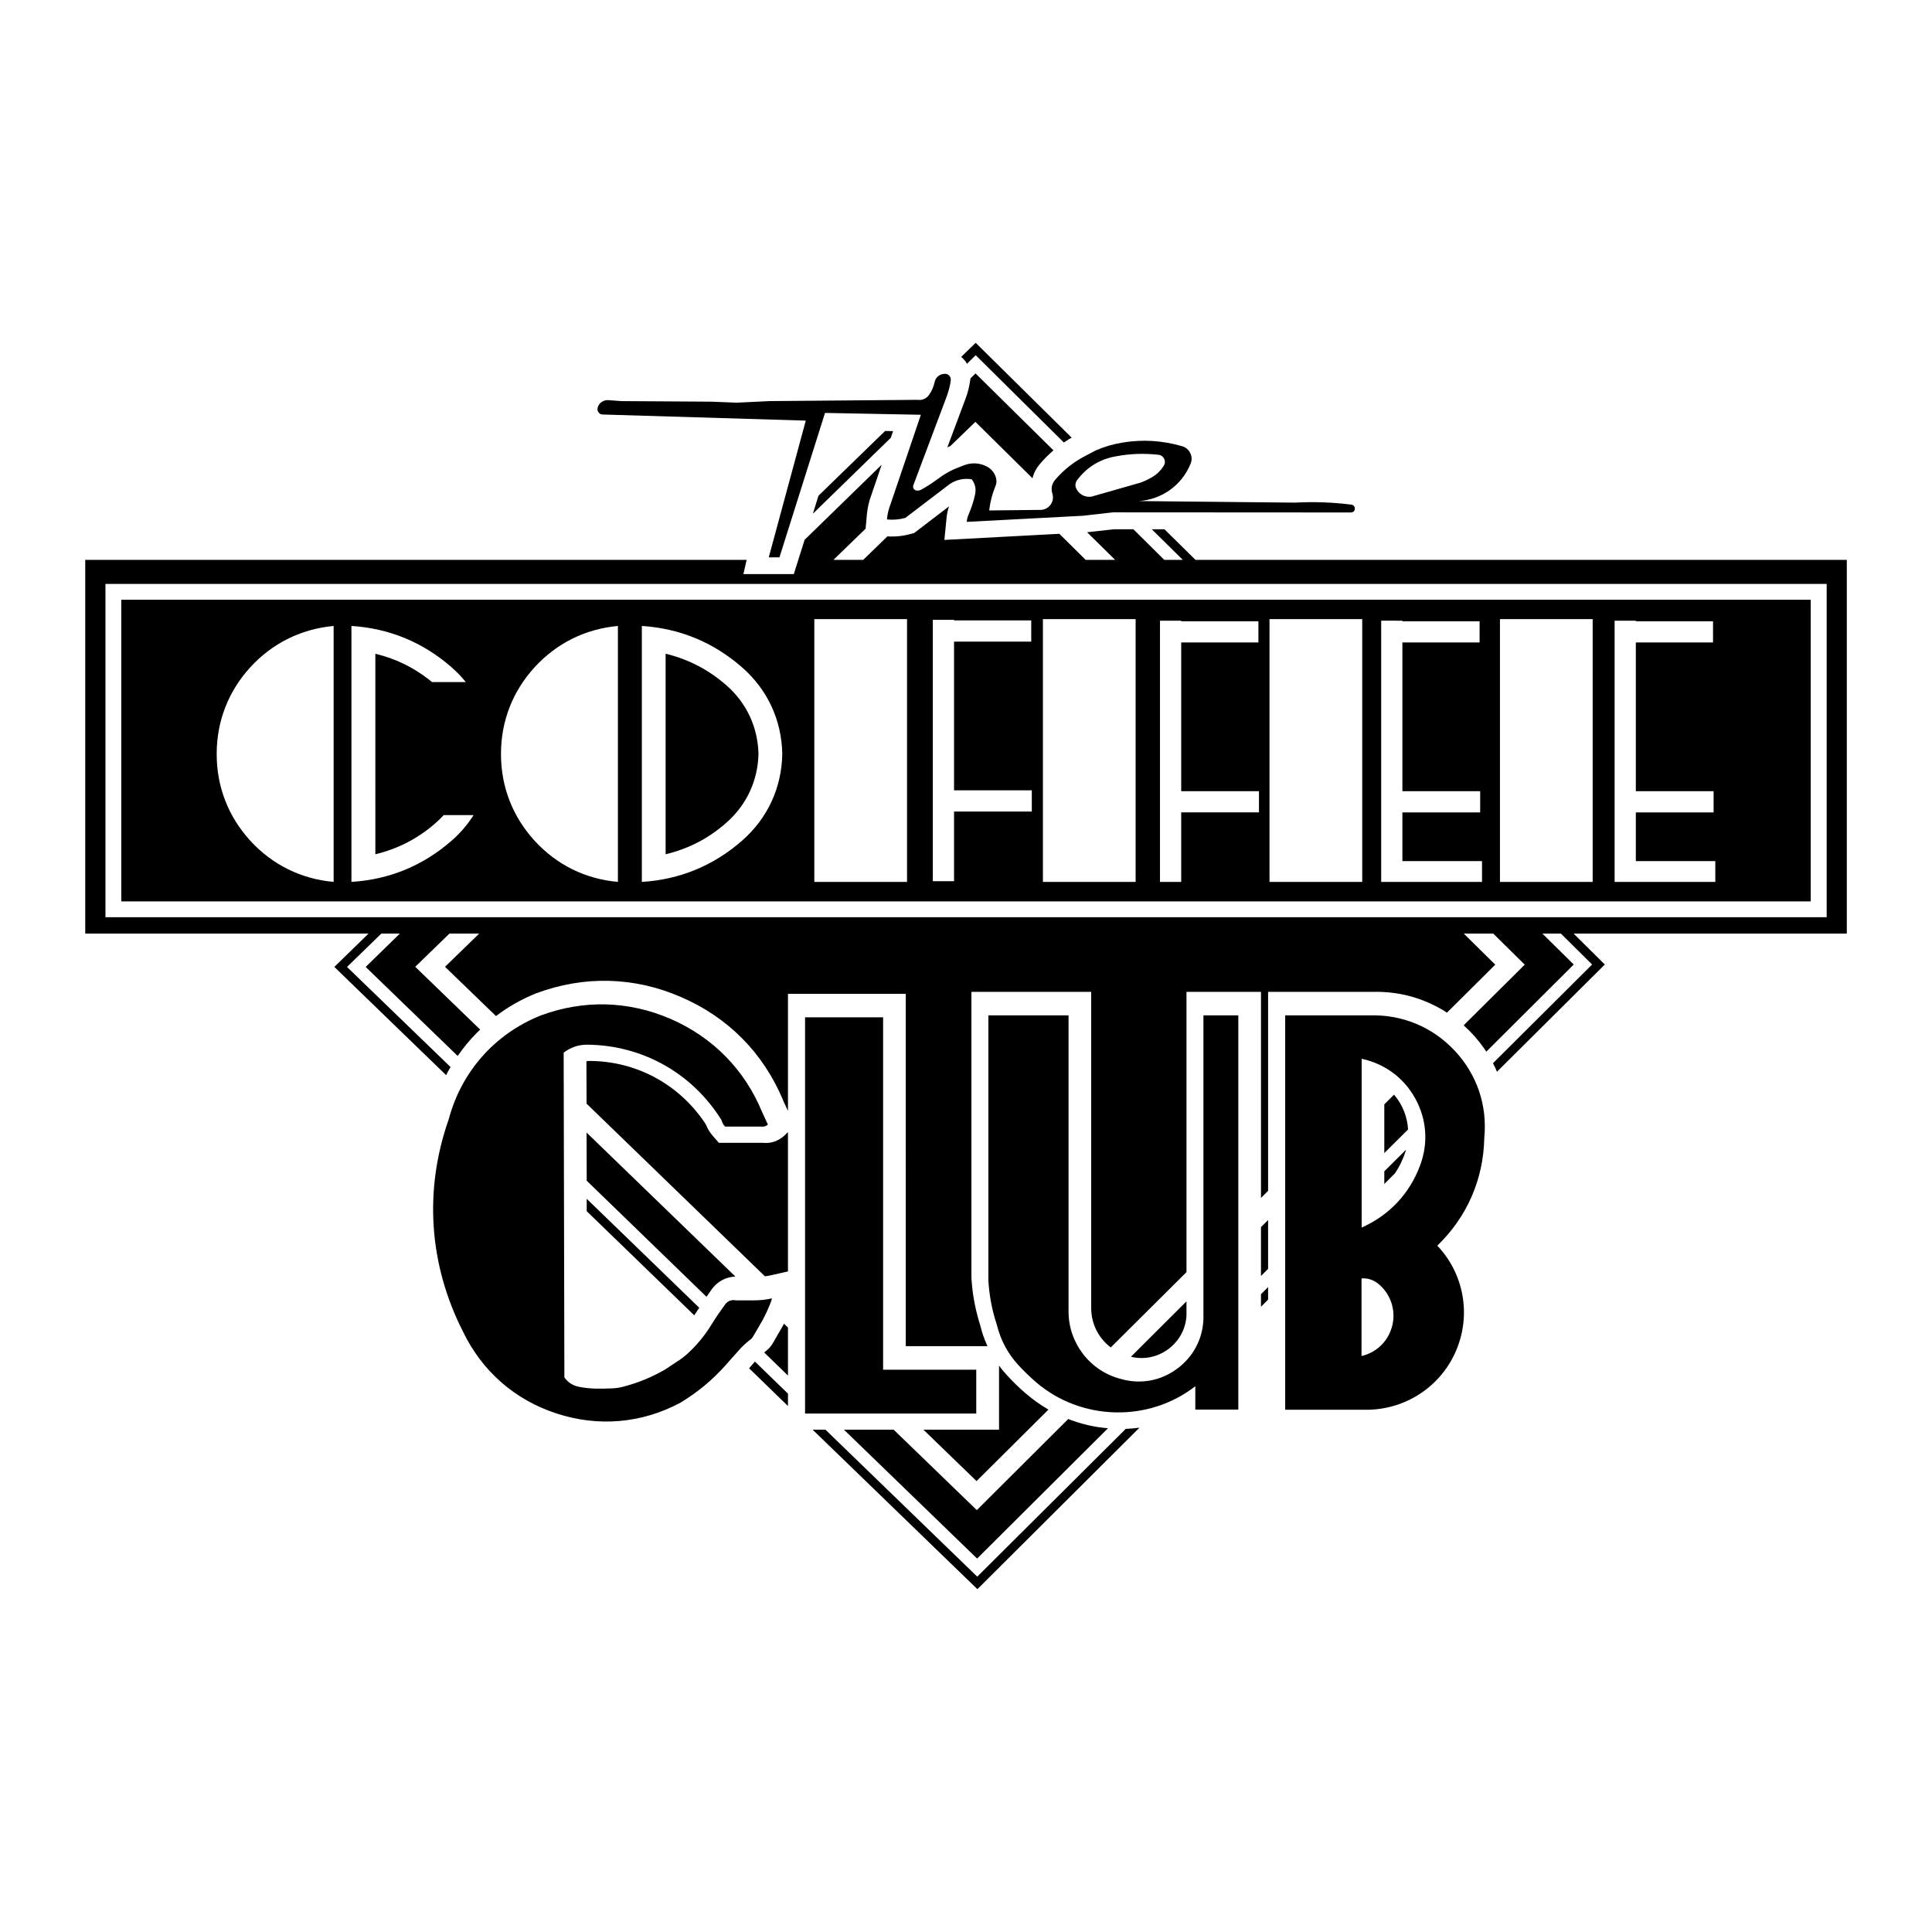 <?xml version="1.0" encoding="utf-8"?>
<!-- Generator: Adobe Illustrator 13.0.0, SVG Export Plug-In . SVG Version: 6.00 Build 14948)  -->
<!DOCTYPE svg PUBLIC "-//W3C//DTD SVG 1.0//EN" "http://www.w3.org/TR/2001/REC-SVG-20010904/DTD/svg10.dtd">
<svg version="1.0" id="Layer_1" xmlns="http://www.w3.org/2000/svg" xmlns:xlink="http://www.w3.org/1999/xlink" x="0px" y="0px"
	 width="192.756px" height="192.756px" viewBox="0 0 192.756 192.756" enable-background="new 0 0 192.756 192.756"
	 xml:space="preserve">
<g>
	<polygon fill-rule="evenodd" clip-rule="evenodd" fill="#FFFFFF" points="0,0 192.756,0 192.756,192.756 0,192.756 0,0 	"/>
	<path fill-rule="evenodd" clip-rule="evenodd" d="M139.079,109.217l0.113,0.127c0.781,0.98,1.208,2.09,1.293,3.34l-2.373,2.359
		v-4.859L139.079,109.217L139.079,109.217z M139.164,117.074l-1.052,1.053v-1.266l2.16-2.146l-0.015,0.1
		C139.988,115.639,139.647,116.363,139.164,117.074L139.164,117.074z M135.854,105.635v16.84c2.742-1.223,4.788-3.383,5.825-6.195
		c0.839-2.217,0.669-4.59-0.469-6.666C140.073,107.539,138.169,106.133,135.854,105.635L135.854,105.635z M135.839,127.547v7.744
		c1.549-0.355,2.729-1.549,3.083-3.098c0.355-1.533-0.198-3.125-1.421-4.121C137.019,127.689,136.45,127.504,135.839,127.547
		L135.839,127.547z M128.223,101.301h8.455c3.254-0.084,6.252,1.166,8.469,3.539s3.254,5.443,2.941,8.682
		c-0.085,4.137-1.705,7.873-4.689,10.758c2.644,2.785,3.382,6.834,1.919,10.373c-1.464,3.539-4.847,5.869-8.683,5.996h-8.412
		V101.301L128.223,101.301z M123.547,101.301v39.334h-4.291v-2.33c-4.675,3.637-11.41,3.453-15.9-0.412
		c-0.626-0.541-1.18-1.08-1.748-1.691c-1.08-1.18-1.776-2.5-2.16-4.051c-0.482-1.463-0.739-2.855-0.839-4.391v-26.459h8.001v29.5
		c-0.028,3.184,2.16,6.012,5.229,6.779c1.932,0.553,3.936,0.199,5.569-0.996c1.62-1.18,2.587-2.969,2.658-4.986v-30.297H123.547
		L123.547,101.301z M80.321,101.5h7.787v35.156h9.293v4.377h-17.08V101.5L80.321,101.5z M44.768,111.674
		c1.265-4.746,4.576-8.496,9.137-10.344c4.292-1.605,8.796-1.492,13.002,0.326c4.206,1.834,7.375,5.045,9.123,9.279l0.583,1.266
		c-0.185,0.17-0.426,0.24-0.682,0.199h-3.595c-0.17-0.186-0.284-0.398-0.355-0.654c-2.913-4.676-7.886-7.475-13.414-7.518
		c-0.853,0-1.648,0.27-2.33,0.797l0.071,32.398c0.341,0.496,0.838,0.809,1.435,0.938c0.583,0.113,1.137,0.17,1.734,0.184
		c0.554,0,1.051,0,1.591-0.027c0.355-0.016,0.668-0.057,1.023-0.143c1.549-0.398,2.913-0.951,4.306-1.762l1.535-1.023
		c0.242-0.17,0.455-0.34,0.668-0.539c0.952-0.881,1.705-1.791,2.387-2.9c0.44-0.725,0.881-1.35,1.378-2.031
		c0.242-0.326,0.639-0.469,1.038-0.383h1.818c0.625,0,1.18-0.059,1.791-0.199c-0.015,0.1-0.043,0.184-0.071,0.283
		c-0.256,0.684-0.526,1.266-0.867,1.904c-0.327,0.568-0.625,1.094-0.967,1.662c-0.057,0.086-0.113,0.156-0.198,0.229
		c-0.37,0.283-0.683,0.555-1.009,0.895l-1.492,1.678c-1.351,1.52-2.8,2.713-4.533,3.766c-3.865,2.061-8.199,2.43-12.363,1.064
		c-4.164-1.363-7.417-4.219-9.322-8.17C42.792,126.168,42.281,118.752,44.768,111.674L44.768,111.674z M111.341,45.528
		c-1.591,0.27-2.955,1.108-3.907,2.416c-0.156,0.242-0.185,0.54-0.057,0.796c0.27,0.583,0.895,0.91,1.52,0.81l4.874-1.393
		c0.44-0.156,0.824-0.341,1.223-0.583c0.469-0.285,0.824-0.64,1.108-1.094c0.142-0.213,0.156-0.483,0.042-0.711
		c-0.113-0.227-0.341-0.383-0.582-0.397C114.112,45.215,112.776,45.258,111.341,45.528L111.341,45.528z M94.218,37.3
		c0.185-0.028,0.355,0.042,0.483,0.17c0.128,0.142,0.185,0.327,0.156,0.498c-0.071,0.525-0.199,0.995-0.369,1.492l-3.354,8.924
		c-0.057,0.114-0.042,0.242,0,0.341c0.057,0.113,0.157,0.185,0.285,0.213c0.17,0.028,0.341,0,0.497-0.085
		c0.611-0.341,1.151-0.696,1.733-1.123c0.697-0.525,1.407-0.895,2.231-1.193l0.256-0.1c0.767-0.312,1.605-0.27,2.33,0.114
		c0.455,0.242,0.781,0.64,0.909,1.137c0.071,0.27,0.058,0.554-0.057,0.81c-0.327,0.796-0.525,1.563-0.625,2.43l5.158-0.057
		c0.397-0.014,0.753-0.213,0.98-0.54c0.228-0.327,0.284-0.725,0.156-1.108c-0.143-0.469-0.043-0.952,0.27-1.335
		c0.867-1.009,1.848-1.791,3.027-2.401l1.052-0.554c0.895-0.384,1.733-0.625,2.686-0.782c2.031-0.327,3.95-0.199,5.925,0.37
		c0.37,0.113,0.654,0.355,0.811,0.696c0.17,0.341,0.17,0.725,0.014,1.08c-0.866,2.117-2.855,3.539-5.144,3.695l15.546,0.156
		c1.933-0.1,3.708-0.042,5.641,0.199c0.1,0,0.199,0.057,0.256,0.128c0.071,0.085,0.114,0.171,0.1,0.285
		c0,0.099-0.042,0.199-0.113,0.27c-0.086,0.071-0.186,0.1-0.284,0.1l-23.717-0.014l-2.998,0.341l-11.609,0.611
		c0.028-0.27,0.085-0.512,0.199-0.768c0.284-0.667,0.498-1.293,0.64-2.003c0.113-0.54-0.014-1.066-0.341-1.478
		c-0.781-0.128-1.549,0.042-2.203,0.483l-4.419,3.368c-0.611,0.17-1.208,0.213-1.833,0.156c0.042-0.554,0.17-1.052,0.37-1.563
		l3.012-8.881l-9.563-0.185l-4.547,14.409h-1.066l3.694-13.641l-20.32-0.611c-0.142-0.014-0.27-0.085-0.355-0.213
		c-0.1-0.114-0.128-0.27-0.1-0.412c0.043-0.241,0.171-0.44,0.355-0.583c0.199-0.156,0.426-0.227,0.668-0.227l1.35,0.099l8.966,0.057
		l2.543,0.1l3.254-0.156l14.793-0.128c0.44,0.071,0.867-0.113,1.122-0.469c0.299-0.398,0.469-0.824,0.583-1.307
		C93.337,37.655,93.749,37.314,94.218,37.3L94.218,37.3z M106.922,43.666l-0.256,0.142l-0.525,0.341l-8.796-8.711l-0.867,0.853
		c-0.156-0.27-0.341-0.483-0.583-0.682l1.449-1.407L106.922,43.666L106.922,43.666z M105.103,44.931
		c-0.511,0.44-0.938,0.867-1.364,1.378c-0.354,0.412-0.597,0.881-0.725,1.407l-5.698-5.627l-2.501,2.416l-0.298,0.127l1.79-4.789
		c0.242-0.611,0.384-1.208,0.483-1.862c0.014-0.085,0.028-0.156,0.028-0.227l0.512-0.497L105.103,44.931L105.103,44.931z
		 M88.307,42.999l0.795,0.014l-0.227,0.667l-7.773,7.574l0.554-1.791L88.307,42.999L88.307,42.999z M110.545,142.496l-13.059,13.002
		L84.2,142.639h4.959l8.299,8.027l9.123-9.094l0.028,0.014C107.902,142.084,109.152,142.383,110.545,142.496L110.545,142.496z
		 M104.605,140.635l-7.176,7.133l-5.301-5.129h7.546v-6.395c0.241,0.34,0.483,0.625,0.768,0.938c0.61,0.668,1.207,1.25,1.903,1.848
		C103.071,139.654,103.781,140.15,104.605,140.635L104.605,140.635z M113.686,142.439l-16.171,16.113l-16.44-15.914h1.278
		L97.5,157.303l14.821-14.75h0.143C112.89,142.525,113.273,142.496,113.686,142.439L113.686,142.439z M33.286,62.452
		c-3.24,0.298-6.11,1.72-8.313,4.121c-2.202,2.416-3.354,5.386-3.354,8.653c0,3.269,1.151,6.238,3.354,8.654
		c2.203,2.401,5.073,3.822,8.313,4.106V62.452L33.286,62.452z M61.649,62.452c-3.254,0.298-6.11,1.72-8.313,4.121
		c-2.202,2.416-3.353,5.386-3.353,8.653c0,3.269,1.151,6.238,3.353,8.654c2.203,2.401,5.059,3.822,8.313,4.106V62.452L61.649,62.452
		z M66.409,85.23V65.223l0.071,0.014c2.273,0.568,4.22,1.592,5.982,3.126c2.018,1.762,3.14,4.164,3.211,6.835v0.057
		c-0.071,2.671-1.208,5.073-3.211,6.835C70.687,83.653,68.711,84.676,66.409,85.23L66.409,85.23z M64.037,62.452v25.535
		c3.779-0.227,7.147-1.62,9.989-4.106c2.543-2.217,3.965-5.272,4.021-8.654c-0.057-3.381-1.478-6.437-4.021-8.653
		C71.184,64.086,67.816,62.693,64.037,62.452L64.037,62.452z M47.254,81.323h-2.984c-0.256,0.284-0.498,0.511-0.782,0.767
		c-1.776,1.563-3.751,2.586-6.039,3.141V65.223l0.057,0.014c1.947,0.483,3.638,1.293,5.229,2.515l0.369,0.298h3.368
		c-0.441-0.554-0.896-1.009-1.421-1.478c-2.842-2.487-6.209-3.879-9.989-4.121v25.535c3.78-0.227,7.147-1.62,9.989-4.106
		c0.853-0.739,1.521-1.521,2.146-2.473L47.254,81.323L47.254,81.323z M81.245,87.987h9.25V61.77h-9.25V87.987L81.245,87.987z
		 M104.052,87.987h9.25V61.77h-9.25V87.987L104.052,87.987z M130.184,86.978h1.562H130.184L130.184,86.978z M132.13,86.978h1.563
		H132.13L132.13,86.978z M126.659,87.987h9.251V61.77h-9.251V87.987L126.659,87.987z M149.651,87.987h9.25V61.77h-9.25V87.987
		L149.651,87.987z M95.185,80.967h7.759V78.85h-7.759V64.015h7.701v-2.117h-7.701v-0.057h-2.117v26.075h2.117V80.967L95.185,80.967z
		 M117.849,81.052h7.759v-2.117h-7.759V64.1h7.702v-2.117h-7.702v-0.057h-2.117v26.061h2.117V81.052L117.849,81.052z
		 M139.917,85.913v-4.86h7.759v-2.117h-7.759V64.1h7.702v-2.117h-7.702v-0.057H137.8v26.061h10.061v-2.074H139.917L139.917,85.913z
		 M163.207,85.913v-4.86h7.759v-2.117h-7.759V64.1h7.702v-2.117h-7.702v-0.057h-2.117v26.061h10.047v-2.074H163.207L163.207,85.913z
		 M12.099,89.934V59.837h168.558v30.097H12.099L12.099,89.934z M10.521,91.511h171.727V58.26H10.521V91.511L10.521,91.511z
		 M149.353,106.928l-0.171-0.396c-0.07-0.156-0.142-0.299-0.227-0.455l9.89-9.847l-3.112-3.084h-1.847l3.126,3.084l-8.725,8.697
		l-0.256-0.385c-0.597-0.838-1.223-1.549-2.004-2.244l6.097-6.054l-3.141-3.098h-2.941l3.14,3.098l-4.816,4.789l-0.355-0.227
		c-2.188-1.293-4.505-1.904-7.049-1.848h-10.443v19.852l-0.711,0.711V98.957h-7.432v27.965l-7.56,7.518l-0.043-0.043
		c-1.236-0.967-1.918-2.387-1.904-3.951V98.957h-11.95v28.506c0.085,1.506,0.327,2.883,0.753,4.348l0.156,0.525
		c0.156,0.639,0.355,1.207,0.626,1.818l0.07,0.156h-8.156V99.156H78.616v11.68l-0.469-1.008l-0.028-0.086
		c-1.975-4.703-5.499-8.256-10.188-10.273c-4.675-2.031-9.691-2.146-14.466-0.355c-1.463,0.598-2.728,1.307-3.979,2.26l-5.087-4.917
		l3.41-3.311h-2.97l-3.411,3.311l6.48,6.267l-0.37,0.355c-0.71,0.725-1.293,1.436-1.876,2.273l-9.179-8.881l3.41-3.325h-1.847
		l-3.424,3.325l10.331,9.989l-0.256,0.441l-0.185,0.369L33.357,96.47l3.411-3.325H8.504V55.858h65.991l-0.327,1.421h5.03l1.08-3.424
		l7.688-7.489l-0.98,2.871l-0.028,0.085c-0.256,0.668-0.398,1.308-0.469,2.018l-0.127,1.407l-3.211,3.112h2.97l2.416-2.345
		l0.242,0.014c0.71,0.014,1.35-0.057,2.032-0.241l0.384-0.1l3.496-2.672c-0.128,0.355-0.199,0.683-0.242,1.052l-0.228,2.302
		l11.468-0.611l2.629,2.601h2.941l-2.8-2.757l2.686-0.298h1.933l3.084,3.055h1.848l-3.098-3.055h1.264l3.099,3.055h64.981v37.287
		h-27.255l3.112,3.084L149.353,106.928L149.353,106.928z M118.375,129.836v1.334v0.072c-0.071,1.35-0.725,2.543-1.805,3.354
		c-1.094,0.809-2.43,1.08-3.737,0.768L118.375,129.836L118.375,129.836z M76.313,127.334l-17.791-17.223l-0.014-4.234
		c0.113-0.014,0.213-0.027,0.327-0.027c4.661,0.027,8.867,2.301,11.482,6.166l0.142,0.242c0.171,0.412,0.384,0.768,0.682,1.094
		l0.583,0.668h4.376c0.796,0.086,1.549-0.17,2.146-0.711l0.37-0.355v13.898l-1.762,0.396
		C76.669,127.291,76.499,127.32,76.313,127.334L76.313,127.334z M70.487,129.381l-11.95-11.582l-0.014-4.803l14.849,14.367h-0.057
		c-0.909,0.057-1.705,0.482-2.26,1.207L70.487,129.381L70.487,129.381z M69.266,131.229L58.537,120.84v-1.236l11.226,10.871
		L69.266,131.229L69.266,131.229z M78.616,139.043v1.236l-3.879-3.766l0.583-0.668L78.616,139.043L78.616,139.043z M78.616,132.449
		v4.789l-2.373-2.303l0.156-0.127c0.284-0.213,0.498-0.455,0.682-0.754l1.009-1.748l0.128-0.24L78.616,132.449L78.616,132.449z
		 M126.518,129.664l-0.711,0.711v-1.25l0.711-0.711V129.664L126.518,129.664z M126.518,121.721v4.875l-0.711,0.711v-4.875
		L126.518,121.721L126.518,121.721z M72.79,103.789h0.781H72.79L72.79,103.789z"/>
</g>
</svg>
